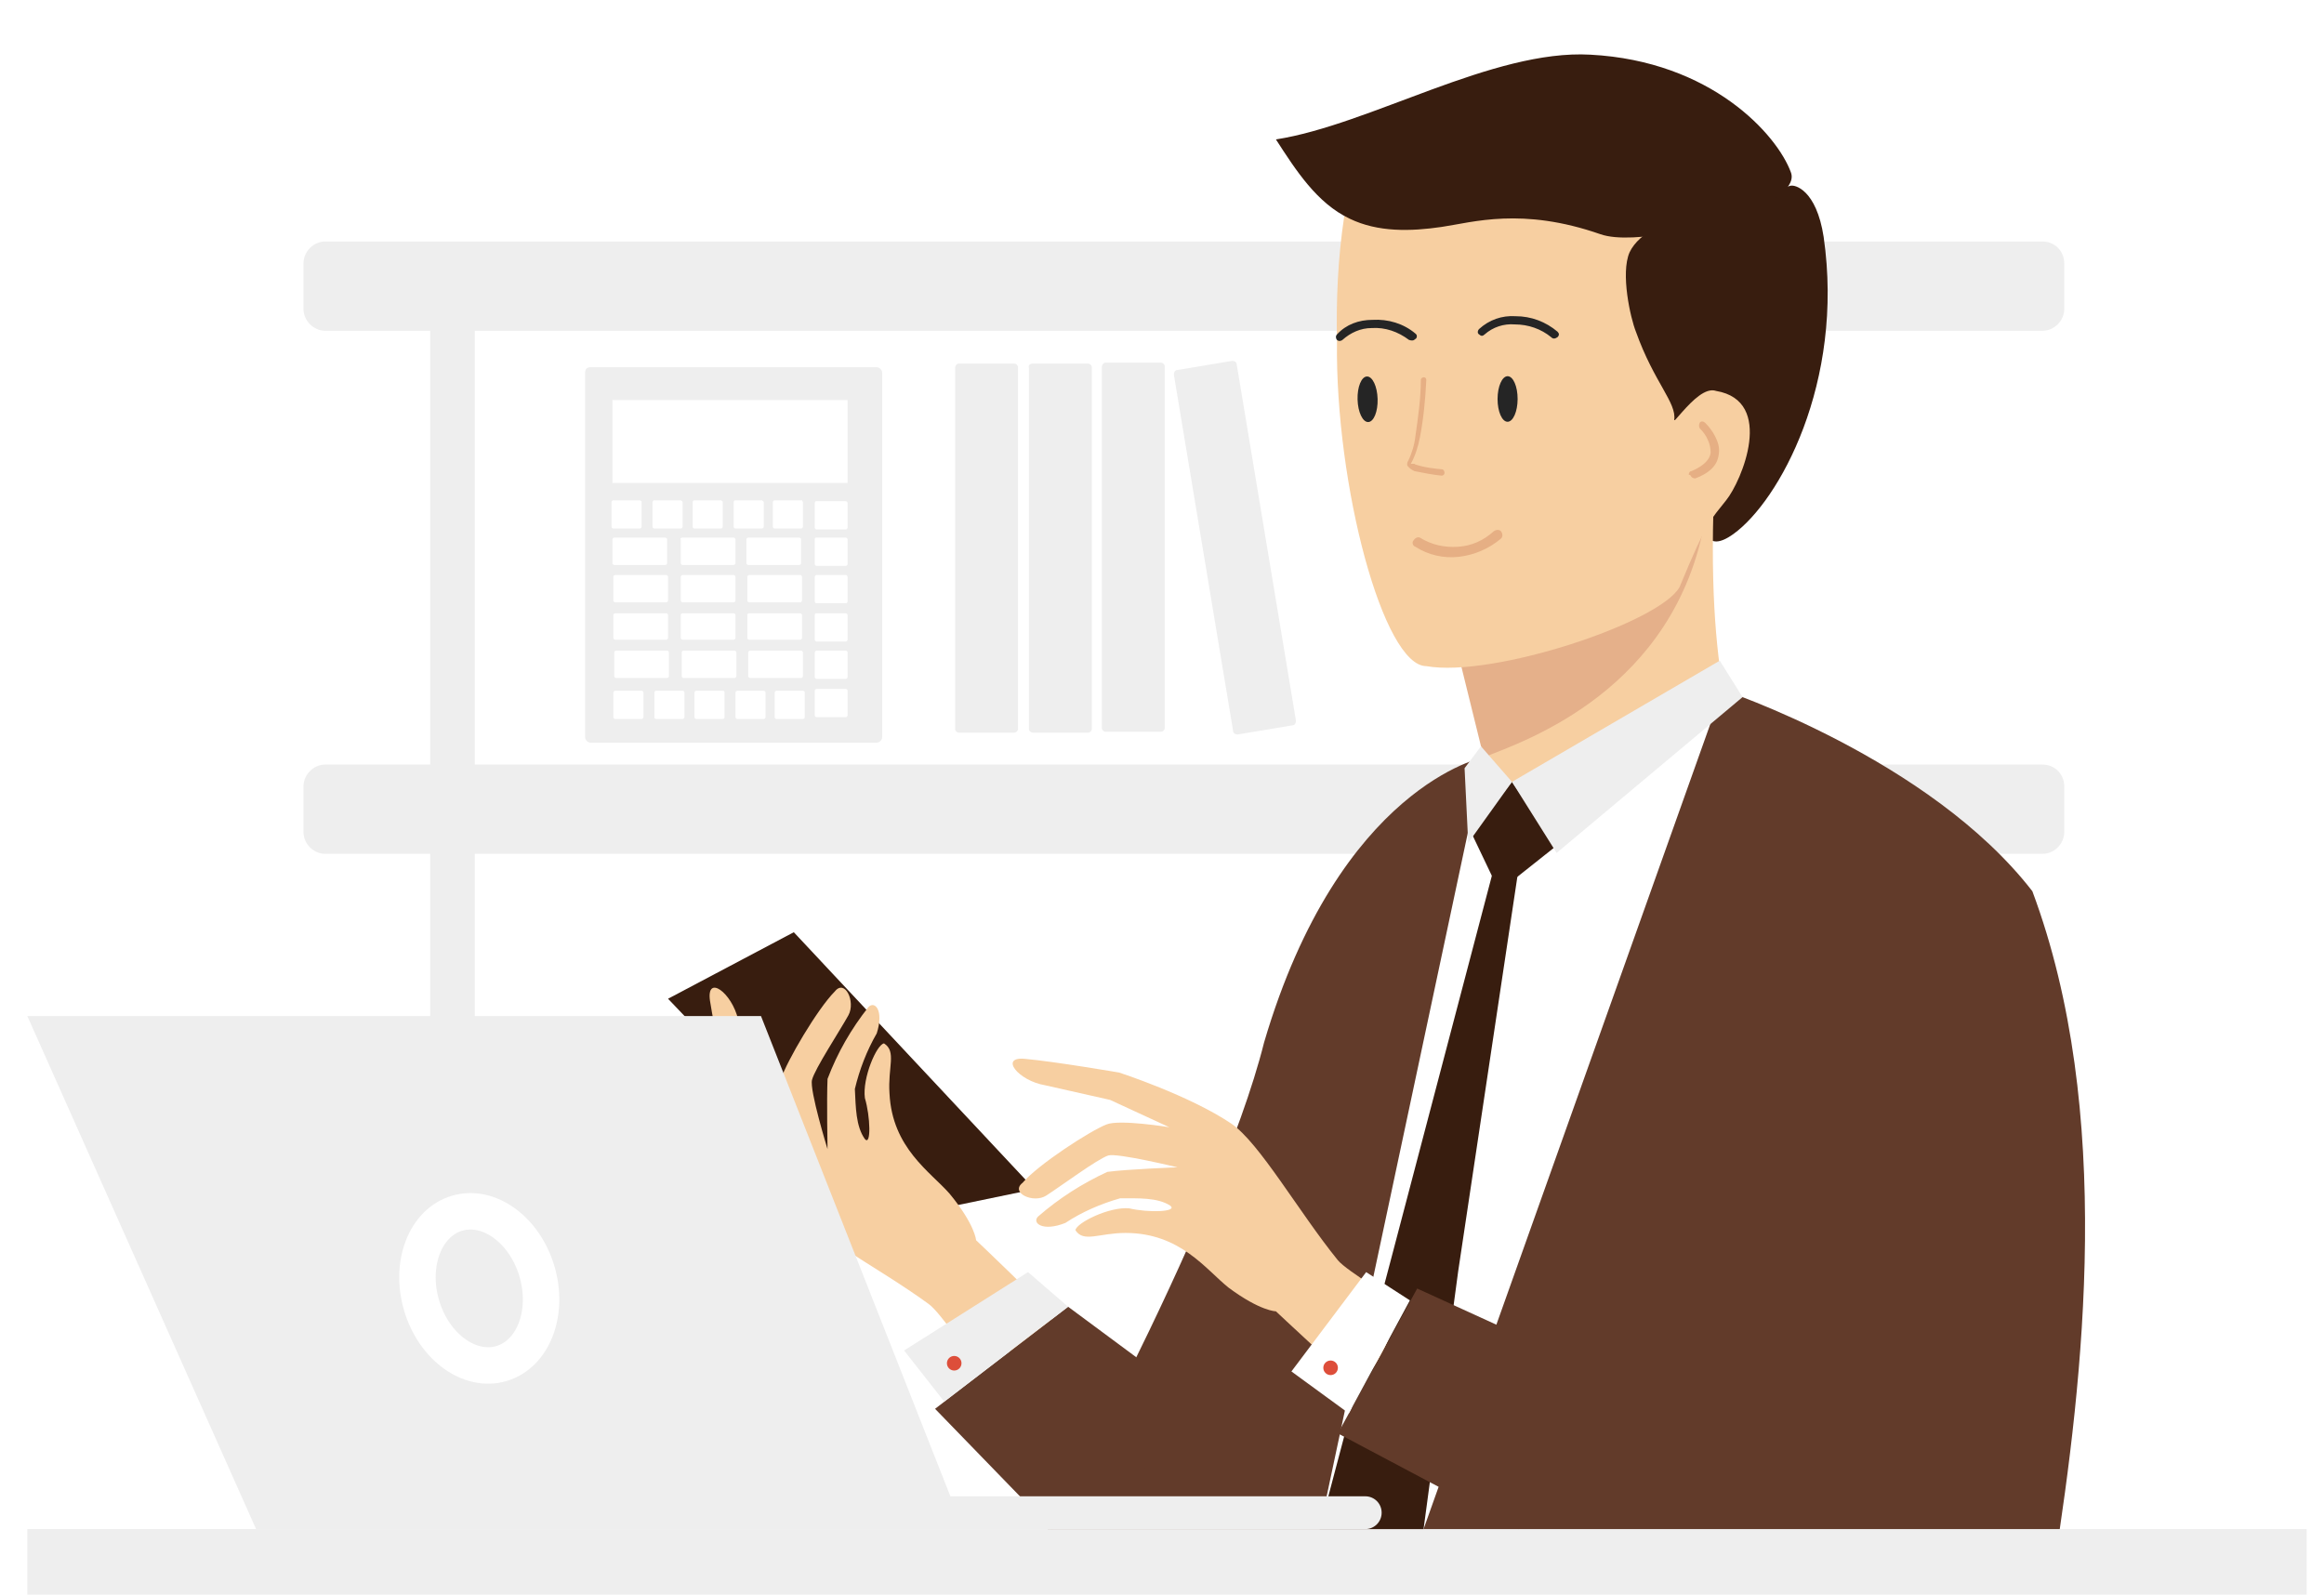 <?xml version="1.0" encoding="UTF-8"?> <svg xmlns="http://www.w3.org/2000/svg" viewBox="0 0 255 175"> <style type="text/css">.st0{fill:#FFFFFF;} .st1{fill:#EEEEEE;} .st2{fill-rule:evenodd;clip-rule:evenodd;fill:#F7CFA1;} .st3{fill-rule:evenodd;clip-rule:evenodd;fill:#381D0F;} .st4{fill-rule:evenodd;clip-rule:evenodd;fill:#E5B08A;} .st5{fill-rule:evenodd;clip-rule:evenodd;fill:#E6AF84;} .st6{fill-rule:evenodd;clip-rule:evenodd;fill:#252525;} .st7{fill:#252525;} .st8{fill-rule:evenodd;clip-rule:evenodd;fill:#623B2A;} .st9{fill:#381D0F;} .st10{fill:#623B2A;} .st11{fill:#DD4E3A;} .st12{fill:none;stroke:#FFFFFF;stroke-width:4;stroke-miterlimit:10;}</style> <path class="st0" d="M0 0h255v175h-255z"></path> <path class="st1" d="M64.8 40.3h31.4c.3 0 .6.3.6.6v40c0 .3-.3.6-.6.6h-31.4c-.3 0-.6-.3-.6-.6v-40c0-.4.2-.6.6-.6z"></path> <path class="st0" d="M67.2 43.9h25.8v9.1h-25.8z"></path> <path class="st0" d="M67.4 59h5.6c.1 0 .2.1.2.2v2.6c0 .1-.1.2-.2.2h-5.6c-.1 0-.2-.1-.2-.2v-2.6c0-.1.1-.2.2-.2z"></path> <path class="st0" d="M74.9 59h5.6c.1 0 .2.1.2.2v2.6c0 .1-.1.2-.2.2h-5.6c-.1 0-.2-.1-.2-.2v-2.6c-.1-.1 0-.2.2-.2z"></path> <path class="st0" d="M82.1 59h5.6c.1 0 .2.1.2.2v2.6c0 .1-.1.2-.2.2h-5.6c-.1 0-.2-.1-.2-.2v-2.6c0-.1.1-.2.2-.2z"></path> <path class="st0" d="M67.6 71.4h5.6c.1 0 .2.1.2.2v2.6c0 .1-.1.2-.2.2h-5.6c-.1 0-.2-.1-.2-.2v-2.6c0-.1.1-.2.2-.2z"></path> <path class="st0" d="M75 71.4h5.6c.1 0 .2.1.2.2v2.6c0 .1-.1.2-.2.2h-5.6c-.1 0-.2-.1-.2-.2v-2.6c0-.1.1-.2.2-.2z"></path> <path class="st0" d="M82.3 71.4h5.6c.1 0 .2.1.2.2v2.6c0 .1-.1.2-.2.2h-5.6c-.1 0-.2-.1-.2-.2v-2.6c0-.1.1-.2.2-.2z"></path> <path class="st0" d="M67.5 63.1h5.6c.1 0 .2.1.2.2v2.6c0 .1-.1.2-.2.2h-5.6c-.1 0-.2-.1-.2-.2v-2.6c0-.1.1-.2.2-.2z"></path> <path class="st0" d="M74.9 63.1h5.6c.1 0 .2.1.2.2v2.6c0 .1-.1.2-.2.2h-5.6c-.1 0-.2-.1-.2-.2v-2.6c0-.1.1-.2.2-.2z"></path> <path class="st0" d="M82.2 63.1h5.6c.1 0 .2.1.2.2v2.6c0 .1-.1.2-.2.2h-5.6c-.1 0-.2-.1-.2-.2v-2.6c0-.1.1-.2.2-.2z"></path> <path class="st0" d="M67.5 67.3h5.6c.1 0 .2.1.2.2v2.5c0 .1-.1.2-.2.2h-5.6c-.1 0-.2-.1-.2-.2v-2.6s.1-.1.2-.1z"></path> <path class="st0" d="M74.9 67.3h5.6c.1 0 .2.1.2.2v2.5c0 .1-.1.2-.2.2h-5.6c-.1 0-.2-.1-.2-.2v-2.6s.1-.1.2-.1z"></path> <path class="st0" d="M82.2 67.3h5.6c.1 0 .2.1.2.2v2.5c0 .1-.1.2-.2.2h-5.6c-.1 0-.2-.1-.2-.2v-2.6s.1-.1.2-.1z"></path> <path class="st0" d="M89.6 59h3.2c.1 0 .2.1.2.2v2.7c0 .1-.1.2-.2.2h-3.2c-.1 0-.2-.1-.2-.2v-2.7c0-.2.1-.2.2-.2z"></path> <path class="st0" d="M89.6 55h3.2c.1 0 .2.1.2.2v2.7c0 .1-.1.2-.2.2h-3.2c-.1 0-.2-.1-.2-.2v-2.7c0-.2.1-.2.2-.2z"></path> <path class="st0" d="M89.6 71.4h3.2c.1 0 .2.1.2.2v2.7c0 .1-.1.2-.2.2h-3.2c-.1 0-.2-.1-.2-.2v-2.7c0-.1.1-.2.2-.2z"></path> <path class="st0" d="M89.6 75.6h3.2c.1 0 .2.1.2.2v2.7c0 .1-.1.2-.2.2h-3.2c-.1 0-.2-.1-.2-.2v-2.7c0-.1.1-.2.2-.2z"></path> <path class="st0" d="M89.6 63.1h3.2c.1 0 .2.1.2.2v2.7c0 .1-.1.2-.2.2h-3.2c-.1 0-.2-.1-.2-.2v-2.7c0-.1.1-.2.2-.2z"></path> <path class="st0" d="M89.6 67.3h3.2c.1 0 .2.1.2.2v2.7c0 .1-.1.2-.2.2h-3.2c-.1 0-.2-.1-.2-.2v-2.7c0-.2.1-.2.2-.2z"></path> <path class="st0" d="M83.8 55.1v2.7c0 .1-.1.2-.2.2h-2.9c-.1 0-.2-.1-.2-.2v-2.7c0-.1.1-.2.2-.2h2.9c.1.1.2.1.2.2z"></path> <path class="st0" d="M88.1 55.1v2.7c0 .1-.1.2-.2.2h-2.9c-.1 0-.2-.1-.2-.2v-2.7c0-.1.1-.2.2-.2h3l.1.2z"></path> <path class="st0" d="M70.4 55.1v2.7c0 .1-.1.2-.2.2h-2.9c-.1 0-.2-.1-.2-.2v-2.7c0-.1.1-.2.2-.2h2.9c.2.1.2.1.2.2z"></path> <path class="st0" d="M79.3 55.1v2.7c0 .1-.1.2-.2.2h-2.9c-.1 0-.2-.1-.2-.2v-2.7c0-.1.1-.2.2-.2h2.9c.2.1.2.1.2.2z"></path> <path class="st0" d="M74.9 55.1v2.7c0 .1-.1.2-.2.2h-2.9c-.1 0-.2-.1-.2-.2v-2.7c0-.1.1-.2.2-.2h2.9c.1.1.2.1.2.2z"></path> <path class="st0" d="M84 76v2.7c0 .1-.1.2-.2.2h-2.9c-.1 0-.2-.1-.2-.2v-2.7c0-.1.1-.2.2-.2h2.9c.1 0 .2.1.2.2z"></path> <path class="st0" d="M88.3 76v2.7c0 .1-.1.2-.2.2h-2.9c-.1 0-.2-.1-.2-.2v-2.7c0-.1.1-.2.2-.2h2.9c.1 0 .2.1.2.2z"></path> <path class="st0" d="M70.6 76v2.7c0 .1-.1.2-.2.2h-2.9c-.1 0-.2-.1-.2-.2v-2.7c0-.1.1-.2.2-.2h2.9c.1 0 .2.1.2.2z"></path> <path class="st0" d="M79.5 76v2.7c0 .1-.1.2-.2.2h-2.9c-.1 0-.2-.1-.2-.2v-2.7c0-.1.1-.2.2-.2h2.9c.2 0 .2.1.2.2z"></path> <path class="st0" d="M75.1 76v2.7c0 .1-.1.2-.2.2h-2.9c-.1 0-.2-.1-.2-.2v-2.7c0-.1.1-.2.2-.2h2.9c.1 0 .2.1.2.2z"></path> <path class="st1" d="M226.5 28.9v5c0 1.3-1.1 2.4-2.4 2.4h-188.4c-1.3 0-2.4-1.1-2.4-2.4v-5c0-1.3 1.1-2.4 2.4-2.4h188.4c1.4 0 2.4 1.1 2.4 2.4z"></path> <path class="st1" d="M226.5 86.3v5c0 1.3-1.1 2.4-2.4 2.4h-188.4c-1.3 0-2.4-1.1-2.4-2.4v-5c0-1.3 1.1-2.4 2.4-2.4h188.4c1.4 0 2.4 1.1 2.4 2.4z"></path> <path class="st1" d="M50.9 126.6h-2.5c-.7 0-1.2-.5-1.2-1.2v-96.1c0-.7.5-1.2 1.2-1.2h2.5c.7 0 1.2.5 1.2 1.2v96.1c0 .7-.5 1.2-1.2 1.2z"></path> <path class="st2" d="M148.9 26.2c1.4.9 3 1.3 4.6 1.3 5.4.2 10.8-.9 16.2-1.5 1.2-.2 2.4-.2 3.5.1 1.2.3 2.1 1.2 2.5 2.3.4 1.8-1.2 3.4-1.7 5.1-.4 1.8 0 3.7 1.1 5.2s2.4 2.7 3.9 3.8c1 .8 3.8 6.5 4.9 6.1.9-.3 1.9-4.5 2.2-5.4l2.4-12.5c.8-1.7 1.3-3.4 1.7-5.3.3-1.8 0-3.7-1.1-5.3-1.1-1.3-2.6-2.4-4.2-3-3.9-1.8-7.9-3.2-12-4.2-4-1-8.4-1.5-12.2.1-2.5 1.1-4.5 3-6.5 4.8-1 .9-2.1 1.8-3.2 2.6-.9.6-2.4.9-3 1.8-1 1.3-.1 3.2.9 4z"></path> <path class="st3" d="M196.4 20.4c.5-.2 2.9.4 3.7 5.6 2.3 16-4.9 29-9.9 32.6-3.2 2.3-3.2-.9-3.2-1.6l1.4-5.5c.1-1.6-.2-3.2-1-4.6-.8-1.4-2.2-.8-3.7-.8.3-1.9-2.2-4.1-4.2-9.7-.6-1.5-1.7-6.4-.7-8.7 2.1-4.5 13.6-6 17.6-7.3z"></path> <path class="st2" d="M192.1 93.9c4.8 1.8-3-14.8-2.6-15.9-.9-4.5-1.8-11-1.5-21.9 1-5-27 12.9-27 12.9s0 3.5 1.6 11.7c.3 1.8.1 3.6-.5 5.2.1 2.5-1.2 9.9-1.2 13.1l14.2 11.1 17-16.2z"></path> <path class="st4" d="M162.8 83.1c4.6-1.8 21-7.4 24.3-26.1 1.8-4.7-27.9 11.5-27.9 11.5s1.3 5.3 3.6 14.6z"></path> <path class="st2" d="M146.7 37.5c-.2 15.8 5.1 35.6 9.8 35.6 7.3 1.3 25.7-4.8 27.8-8.7 3.1-7.5 3.4-7.3 5.1-9.5 1.7-2.1 5.4-10.9-1.1-12-2.3-.8-5.7 5.7-5.7 3.7 0-5.8-1.6-4.1-6-9.2-2.1-2.4 1.7-9.4.5-10.9-7.2-4.5-7.7-4.8-19.7-.8-6.4 2.1-9.9-2-9.9-2-.7 4.6-.9 9.2-.8 13.8z"></path> <path class="st5" d="M155.1 59.3c-.2.2-.1.6.2.7 1.4.9 3.1 1.3 4.8 1.1 1.7-.2 3.3-.9 4.6-2 .2-.2.2-.5 0-.8-.2-.2-.5-.2-.8 0-1.1 1-2.4 1.6-3.9 1.7-1.5.1-2.9-.2-4.2-1-.2-.1-.5 0-.7.3z"></path> <path class="st5" d="M185.5 52.2c.1.2.3.3.5.3 1.9-.7 2.5-1.7 2.6-2.7.1-.7-.1-1.3-.4-1.9-.3-.6-.7-1.1-1.1-1.5-.2-.2-.5-.2-.6 0-.1.2-.1.4 0 .6.4.4.7.8.9 1.3.2.4.3.9.3 1.4-.1.7-.7 1.4-2.1 2-.2 0-.3.2-.3.4.2 0 .2.1.2.1z"></path> <path class="st6" d="M170.9 37c.2-.2.2-.4 0-.6-1.3-1.1-2.9-1.7-4.6-1.7-1.5-.1-2.9.4-4 1.4-.2.2-.2.5 0 .6.2.2.4.2.6 0 .9-.8 2.1-1.2 3.3-1.1 1.5 0 2.9.5 4 1.4.2.2.4.2.7 0z"></path> <path class="st6" d="M155.3 37.2c.2-.1.2-.4.1-.5l-.1-.1c-1.3-1.1-3-1.6-4.7-1.5-1.5 0-2.9.5-3.9 1.6-.2.2-.1.5 0 .6.2.2.5.1.6 0 .9-.8 2-1.3 3.2-1.3 1.5-.1 2.9.4 4.1 1.3.3.1.5.1.7-.1z"></path> <path class="st5" d="M155.2 50.9c.1.1.2.1.2.1.9.3 1.8.4 2.8.5.2 0 .3.2.3.4s-.2.3-.3.3c-1-.1-2-.3-3-.5-.2-.1-.4-.2-.6-.4-.1-.1-.2-.2-.2-.3 0-.1 0-.3.1-.4.4-.8.7-1.8.8-2.7.3-2.1.6-4.2.6-6.2 0-.2.2-.3.3-.3.2 0 .3.1.3.3-.1 2.1-.3 4.2-.7 6.3-.2 1-.5 2-1 2.9h.4z"></path> <ellipse transform="matrix(.002 -1 1 .002 121.289 209.196)" class="st7" cx="165.5" cy="43.8" rx="2.5" ry="1.1"></ellipse> <ellipse transform="matrix(1 -.028 .028 1 -1.168 4.214)" class="st7" cx="150" cy="43.8" rx="1.1" ry="2.5"></ellipse> <path class="st8" d="M112.8 171.8h112.6c3.2-20.5 6.6-49.9-2.4-74-11.3-14.6-34-22.1-34-22.1s-15.4 19.4-24.7 23c-1.6-5-2.1-10.3-1.5-15.6 0 0-15.8 3.1-24.1 31.3-5 20-25.9 57.4-25.9 57.4z"></path> <path class="st1" d="M3 167.8h250.1v7.5h-250.1z"></path> <path class="st3" d="M196.5 18.9c-1.5-4.1-8.7-12.2-22-12.9-10.7-.6-24.2 7.7-34.5 9.3 2.2 3.4 4.5 7 8.1 8.7 3.1 1.5 6.7 1.4 10.1.9s8.8-2.2 17.4.8c3.7 1.3 12.8-1.2 14.8-1.8 2.4-.7 6.9-3 6.1-5z"></path> <path class="st0" d="M189 75.7l-32.8 92.1h-11.4l18-84.6s2.1 2.6 3.1 2.7c6.5.7 22.9-12.5 22.9-12.5l.2 2.3z"></path> <path class="st9" d="M113.5 130.5l-16.9 3.5-23.3-24.4 13.8-7.3 26.4 28.2z"></path> <path class="st2" d="M101.9 143.1c1.4 1 4.5 6 5.4 6.2 2.2.3 9-3.7 8-5-1-1.4-8.2-8.2-8.2-8.2s-.1-1.7-2.9-5.1c-2.1-2.4-6.3-5-6.6-11-.2-2.9.8-4.6-.6-5.5-.8.1-2.4 3.8-2.1 6 .6 2 .7 5.3 0 4.5-1-1.4-1-3.5-1.1-5.5.5-2.1 1.3-4.2 2.4-6.1.8-2.5-.2-3.6-.9-2.9-1.9 2.4-3.4 5-4.5 7.9-.1 2.3 0 7.7 0 7.7s-2-6.5-1.7-7.6c.3-1.2 3-5.3 4-7.1.8-1.5-.4-4-1.5-2.6-1.9 1.9-5.3 7.7-5.9 9.6-.5 1.4.6 6.9.6 6.9l-3.3-6.4s-.8-3-2-7c-.7-3-3.5-5-3.1-2.1.5 3.3 2.1 10.2 2.1 10.2s2.9 7.5 6.3 11.9c2.2 3.2 10 7.1 15.6 11.2z"></path> <path class="st10" d="M115.4 167.8l18.4-12.1-16.6-12.3-14.6 11.2 12.8 13.2z"></path> <path class="st9" d="M164.5 97.8l-3.1-6.5 4.5-5.5 4.9 7-6.3 5z"></path> <path class="st9" d="M156.2 167.8h-11.4l7.8-29.5 11.7-44.5 2.6-.3-6.9 46-3.8 28.3z"></path> <path class="st2" d="M135.1 123.3c-4.6-3.1-12.3-5.6-12.3-5.6s-7-1.2-10.3-1.5c-2.9-.3-.8 2.4 2.2 2.9 4 .9 7.1 1.6 7.1 1.6l6.5 3s-5.5-.9-6.9-.3c-1.8.7-7.5 4.4-9.2 6.4-1.4 1.1 1.2 2.3 2.6 1.4 1.7-1.1 5.6-4 6.8-4.4 1-.3 7.6 1.3 7.6 1.3s-5.5.2-7.7.5c-2.8 1.3-5.3 2.9-7.6 4.9-.7.7.5 1.7 3 .7 1.8-1.2 3.9-2.1 6-2.7 2 0 4.1-.1 5.5.8.9.7-2.4.8-4.5.3-2.2-.2-5.8 1.6-5.9 2.4.9 1.4 2.6.3 5.5.3 6 0 8.8 4 11.3 6 3.5 2.6 5.2 2.6 5.2 2.6s7.2 6.8 8.6 7.7c1.4.9 5-6.1 4.6-8.3-.2-.9-5.3-3.7-6.4-5-4.3-5.3-8.6-12.9-11.7-15z"></path> <path class="st1" d="M28.1 167.8h77.6l-22.2-56.3h-80.5l25.1 56.3z"></path> <path class="st1" d="M149.8 167.8h-93.1c-1 0-1.8-.8-1.8-1.8s.8-1.8 1.8-1.8h93.1c1 0 1.8.8 1.8 1.8s-.8 1.8-1.8 1.8z"></path> <path class="st10" d="M166.6 167.8l18.9-12.7-30-13.7-8.7 15.9 19.8 10.5z"></path> <path class="st0" d="M141.7 150.5l6.3 4.6 6.7-12.4-4.8-3.1-8.2 10.9z"></path> <circle class="st11" cx="146" cy="150.1" r=".8"></circle> <path class="st1" d="M99.2 148.2l4.4 5.6 13.6-10.4-4.4-3.8-13.6 8.6z"></path> <circle class="st11" cx="104.7" cy="149.6" r=".8"></circle> <path class="st1" d="M191.2 76.5l-20.4 17.1-4.9-7.8 22.8-13.3 2.5 4z"></path> <path class="st1" d="M161.1 92.5l-.4-8.2 1.8-2.4 3.4 3.9-4.8 6.7z"></path> <path class="st1" d="M105.2 39.9h6.1c.2 0 .4.2.4.4v39.7c0 .2-.2.4-.4.4h-6.1c-.2 0-.4-.2-.4-.4v-39.6c0-.3.2-.5.4-.5z"></path> <path class="st1" d="M113.3 39.9h6.1c.2 0 .4.2.4.4v39.7c0 .2-.2.4-.4.4h-6.1c-.2 0-.4-.2-.4-.4v-39.6c-.1-.3.1-.5.4-.5z"></path> <path class="st1" d="M121.3 39.8h6.1c.2 0 .4.2.4.4v39.7c0 .2-.2.4-.4.4h-6.1c-.2 0-.4-.2-.4-.4v-39.6c0-.3.2-.5.4-.5z"></path> <path class="st1" d="M129.2 40.6l6-1c.2 0 .5.1.5.4l6.5 39.1c0 .2-.1.5-.4.5l-6 1c-.2 0-.5-.1-.5-.4l-6.5-39.1c0-.2.1-.5.4-.5z"></path> <ellipse transform="matrix(.959 -.283 .283 .959 -37.872 20.668)" class="st12" cx="52.6" cy="141.4" rx="6.6" ry="8.6"></ellipse> </svg> 